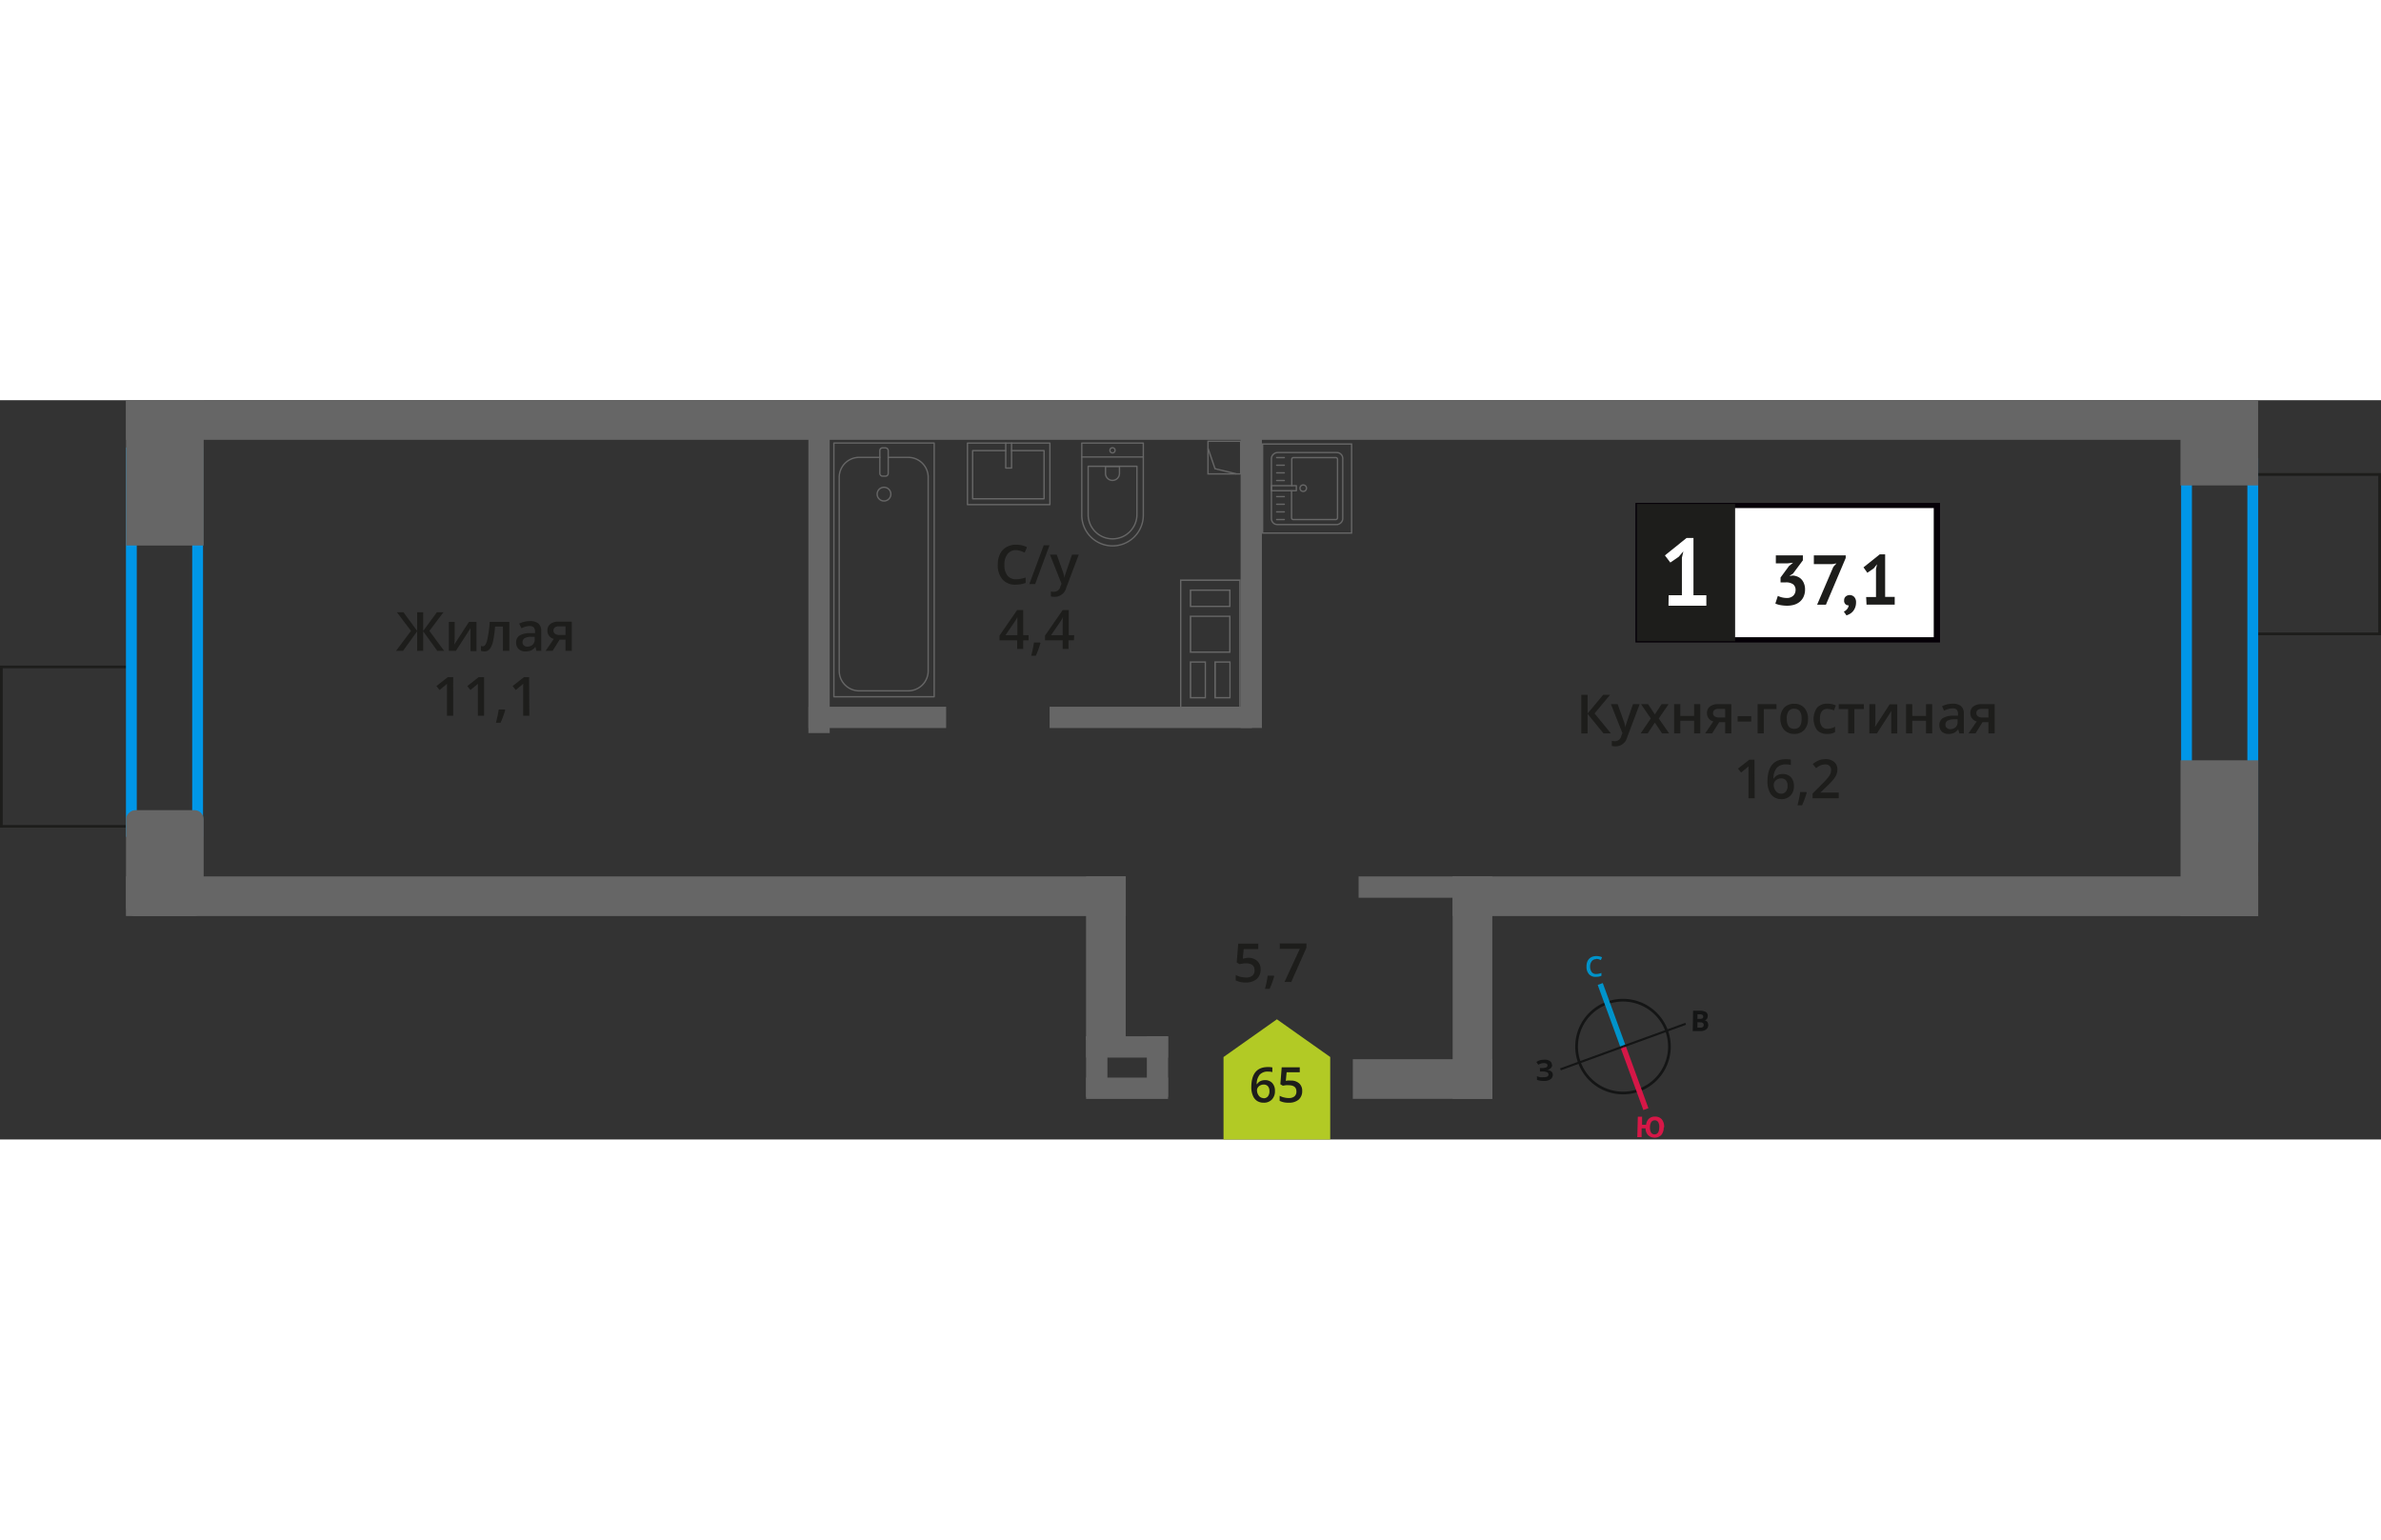 <svg xmlns="http://www.w3.org/2000/svg"   viewBox="0 0 440.27 136.7" width="883" height="571"><rect x="0" y="0" width="440.27" height="136.7" fill="#333333" stroke="none"/><defs><style>.cls-1,.cls-10,.cls-16,.cls-2,.cls-3,.cls-7{fill:none;}.cls-1{stroke:#141515;}.cls-1,.cls-10,.cls-2,.cls-3,.cls-7{stroke-miterlimit:10;}.cls-1,.cls-14,.cls-7{stroke-width:0.5px;}.cls-2{stroke:#0093ca;}.cls-3{stroke:#d61747;}.cls-4{fill:#141515;}.cls-5{fill:#0093ca;}.cls-6{fill:#d61747;}.cls-14,.cls-7{stroke:#1d1d1b;}.cls-8{fill:#0096e7;}.cls-9{fill:#666;}.cls-10,.cls-16{stroke:#666;stroke-width:0.25px;}.cls-11,.cls-14{fill:#1d1d1b;}.cls-12{fill:#fff;}.cls-13{fill:#050007;}.cls-14{stroke-miterlimit:22.93;}.cls-15{fill:#b2ca25;fill-rule:evenodd;}.cls-16{stroke-linecap:round;stroke-linejoin:round;}</style></defs><g id="walls"><path class="cls-1" d="M297.19,111.46a8.58,8.58,0,1,1-5.14,11,8.56,8.56,0,0,1,5.14-11Z"/><line class="cls-2" x1="295.9" y1="107.95" x2="300.12" y2="119.52"/><line class="cls-3" x1="304.34" y1="131.09" x2="300.12" y2="119.52"/><polygon class="cls-4" points="288.48 123.55 300.05 119.33 300.18 119.7 288.61 123.92 288.48 123.55"/><polygon class="cls-4" points="311.63 115.13 300.05 119.33 300.18 119.7 311.76 115.5 311.63 115.13"/><path class="cls-5" d="M295.13,103.36a1,1,0,0,0-.82.41,1.61,1.61,0,0,0-.29,1,1.73,1.73,0,0,0,.32,1,1,1,0,0,0,.85.33,1.91,1.91,0,0,0,.48-.06,2.54,2.54,0,0,0,.45-.13v.53a2.53,2.53,0,0,1-1,.19,1.61,1.61,0,0,1-1.29-.48,2,2,0,0,1-.47-1.41,2.42,2.42,0,0,1,.18-1,1.65,1.65,0,0,1,.61-.69,1.86,1.86,0,0,1,1-.26,2.48,2.48,0,0,1,1.08.21l-.21.53-.41-.16a2.22,2.22,0,0,0-.46-.06Z"/><path class="cls-6" d="M307.64,134.49a2.13,2.13,0,0,1-.47,1.41,1.8,1.8,0,0,1-2.43,0,1.87,1.87,0,0,1-.46-1.26l-.73,0,0,1.63-.8,0,.1-3.78.79,0,0,1.49.74,0a1.78,1.78,0,0,1,.54-1.14,1.65,1.65,0,0,1,1.16-.37,1.57,1.57,0,0,1,1.23.54,2.15,2.15,0,0,1,.4,1.46Zm-2.54-.07a1.85,1.85,0,0,0,.2,1,.77.77,0,0,0,.62.34c.57,0,.87-.41.89-1.26a1.78,1.78,0,0,0-.19-1,.73.73,0,0,0-.62-.34.79.79,0,0,0-.66.31,1.87,1.87,0,0,0-.24,1Z"/><path class="cls-4" d="M313.07,112.9h1.18a2.29,2.29,0,0,1,1.16.22.8.8,0,0,1,.37.73,1.06,1.06,0,0,1-.16.56.68.68,0,0,1-.43.26v0a.8.8,0,0,1,.51.29,1.09,1.09,0,0,1,.17.6,1,1,0,0,1-.38.79,1.63,1.63,0,0,1-1,.3H313Zm.8,1.5h.46a.88.88,0,0,0,.48-.1c.1-.07.13-.17.13-.34a.33.33,0,0,0-.15-.3.92.92,0,0,0-.51-.11h-.4Zm0,.62v1h.51a.74.74,0,0,0,.49-.12.44.44,0,0,0,.16-.38c0-.31-.22-.48-.66-.48Z"/><path class="cls-4" d="M287,122.93a.73.73,0,0,1-.27.6,1.14,1.14,0,0,1-.69.31v0a1.43,1.43,0,0,1,.8.28.74.74,0,0,1,.29.61,1,1,0,0,1-.42.83,2,2,0,0,1-1.16.32,3.63,3.63,0,0,1-1.35-.2V125a3,3,0,0,0,.58.19,4.08,4.08,0,0,0,.61,0c.63,0,1-.17.94-.55a.41.41,0,0,0-.3-.38,2.24,2.24,0,0,0-.92-.13h-.36v-.63H285a2.6,2.6,0,0,0,.88-.11.42.42,0,0,0,.27-.39.37.37,0,0,0-.17-.31,1.17,1.17,0,0,0-.53-.11,1.9,1.9,0,0,0-1,.31l-.36-.52a2.44,2.44,0,0,1,.69-.33,3.91,3.91,0,0,1,.8-.09,1.7,1.7,0,0,1,1,.25.8.8,0,0,1,.38.67Z"/></g><g id="bathroon"><rect class="cls-7" x="-2.58" y="52.15" width="29.48" height="23.82" transform="translate(-51.9 76.22) rotate(-90)"/><rect class="cls-7" x="413.37" y="16.56" width="29.48" height="23.82" transform="translate(399.64 456.58) rotate(-90)"/><path class="cls-8" d="M415.56,12.72v67H405.31v-67h10.25m2-2H403.31v71h14.25v-71Z"/><path class="cls-8" d="M35.54,10.74v68H25.29v-68H35.54m2-2H23.29v72H37.54v-72Z"/><rect class="cls-9" x="17.04" y="6.25" width="26.87" height="14.36" transform="translate(43.91 -17.04) rotate(90)"/><rect class="cls-9" x="20.68" y="78.42" width="19.59" height="14.36" rx="1.69" transform="translate(116.08 55.13) rotate(90)"/><rect class="cls-9" x="402.5" y="0.7" width="15.76" height="14.36" transform="translate(418.25 -402.5) rotate(90)"/><rect class="cls-9" x="395.97" y="73.81" width="28.81" height="14.36" transform="translate(491.37 -329.38) rotate(90)"/><rect class="cls-9" x="23.29" width="393.74" height="7.33"/><rect class="cls-9" x="23.29" y="88.06" width="184.88" height="7.33"/><rect class="cls-9" x="268.61" y="88.06" width="148.95" height="7.33"/><rect class="cls-9" x="251.22" y="88.06" width="18.08" height="3.94"/><rect class="cls-9" x="149.49" y="56.68" width="25.46" height="3.94"/><rect class="cls-9" x="194.08" y="56.68" width="37.41" height="3.94"/><rect class="cls-9" x="122.97" y="31.09" width="56.98" height="3.94" transform="translate(184.51 -118.4) rotate(90)"/><rect class="cls-9" x="203.35" y="30.62" width="56.04" height="3.94" transform="translate(263.96 -198.78) rotate(90)"/><rect class="cls-9" x="251.71" y="104.96" width="41.14" height="7.33" transform="translate(380.9 -163.66) rotate(90)"/><rect class="cls-9" x="250.14" y="121.86" width="25.81" height="7.33" transform="translate(526.1 251.05) rotate(180)"/><rect class="cls-9" x="189.4" y="99.49" width="30.2" height="7.33" transform="translate(307.64 -101.35) rotate(90)"/><path class="cls-9" d="M229.15,33.42V35h0v4.83h0v8.46h0v8.42h-10.7V55.14h0V46.71h0V38.25h0V33.42h10.7M220,38.25h7.54V35H220v3.25m0,8.46h7.54V39.83H220v6.88m4.55,8.43h3V48.29h-3v6.85m-4.55,0h3V48.29h-3v6.85m9.37-22H218.2v2.08h0V38h0v2.08h0v6.38h0v2.08h0v6.35h0V57h11.2V54.89h0V48.54h0V46.46h0V40.08h0V38h0V35.25h0V33.17ZM220.28,38V35.25h7V38Zm0,8.46V40.08h7v6.38Zm4.55,8.43V48.54h2.49v6.35Zm-4.55,0V48.54h2.48v6.35Z"/><rect class="cls-9" x="200.83" y="117.62" width="15.16" height="3.94"/><rect class="cls-9" x="200.83" y="125.26" width="15.16" height="3.94"/><rect class="cls-9" x="208.43" y="121.25" width="11.2" height="3.94" transform="translate(90.81 337.25) rotate(-90)"/><rect class="cls-9" x="197.2" y="121.25" width="11.2" height="3.94" transform="translate(79.58 326.02) rotate(-90)"/><rect class="cls-10" x="223.37" y="7.59" width="6.04" height="6.04"/><polyline class="cls-10" points="223.37 8.89 224.67 12.67 228.61 13.62"/><path class="cls-11" d="M297.87,61.61H296.5L293.56,58v3.62h-1.17V54.47h1.17v3.46l2.89-3.46h1.28l-2.88,3.45Z"/><path class="cls-11" d="M297.87,56.21h1.25l1.1,3.06a6.28,6.28,0,0,1,.33,1.23h0a4.66,4.66,0,0,1,.16-.65c.08-.26.49-1.47,1.24-3.64h1.24l-2.31,6.12a2.19,2.19,0,0,1-2.1,1.68,3.65,3.65,0,0,1-.74-.08V63a2.61,2.61,0,0,0,.59.06,1.22,1.22,0,0,0,1.17-1l.2-.51Z"/><path class="cls-11" d="M305.25,58.85l-1.81-2.64h1.31L306,58.1l1.24-1.89h1.3l-1.82,2.64,1.91,2.76h-1.3l-1.33-2-1.33,2h-1.3Z"/><path class="cls-11" d="M310.71,56.21v2.17h2.54V56.21h1.15v5.4h-1.15V59.28h-2.54v2.33h-1.15v-5.4Z"/><path class="cls-11" d="M316.59,61.61H315.3l1.51-2.21a1.63,1.63,0,0,1-.86-.56,1.59,1.59,0,0,1-.31-1,1.46,1.46,0,0,1,.54-1.2,2.37,2.37,0,0,1,1.5-.43h2.46v5.4H319V59.53H317.9Zm.17-3.76a.7.7,0,0,0,.31.62,1.51,1.51,0,0,0,.85.21H319v-1.6h-1.25a1.11,1.11,0,0,0-.73.2A.67.67,0,0,0,316.76,57.85Z"/><path class="cls-11" d="M321.31,59.42v-1h2.51v1Z"/><path class="cls-11" d="M328.49,56.21v.9h-2.35v4.5H325v-5.4Z"/><path class="cls-11" d="M334.32,58.9a2.94,2.94,0,0,1-.68,2.06,2.41,2.41,0,0,1-1.89.75,2.6,2.6,0,0,1-1.34-.35,2.18,2.18,0,0,1-.89-1,3.29,3.29,0,0,1-.31-1.48,2.91,2.91,0,0,1,.67-2,2.45,2.45,0,0,1,1.9-.74,2.37,2.37,0,0,1,1.85.75A2.91,2.91,0,0,1,334.32,58.9Zm-3.93,0c0,1.24.46,1.87,1.38,1.87s1.37-.63,1.37-1.87-.46-1.85-1.38-1.85a1.18,1.18,0,0,0-1.05.48A2.45,2.45,0,0,0,330.39,58.9Z"/><path class="cls-11" d="M337.81,61.71A2.37,2.37,0,0,1,336,61a3.61,3.61,0,0,1,0-4.15,2.48,2.48,0,0,1,1.93-.73,3.66,3.66,0,0,1,1.54.32l-.35.92a3.48,3.48,0,0,0-1.2-.28c-.94,0-1.4.62-1.4,1.86a2.17,2.17,0,0,0,.35,1.36,1.19,1.19,0,0,0,1,.46,3,3,0,0,0,1.45-.38v1a2.67,2.67,0,0,1-.66.26A4,4,0,0,1,337.81,61.71Z"/><path class="cls-11" d="M344.65,56.21v.9h-1.76v4.5h-1.15v-4.5H340v-.9Z"/><path class="cls-11" d="M346.78,56.21V59c0,.32,0,.79-.07,1.42l2.71-4.19h1.4v5.4h-1.11V58.89c0-.15,0-.39,0-.73s0-.58.05-.73l-2.7,4.18h-1.4v-5.4Z"/><path class="cls-11" d="M353.6,56.21v2.17h2.54V56.21h1.15v5.4h-1.15V59.28H353.6v2.33h-1.15v-5.4Z"/><path class="cls-11" d="M362.31,61.61l-.23-.75h0a2.33,2.33,0,0,1-.78.67,2.52,2.52,0,0,1-1,.18,1.74,1.74,0,0,1-1.24-.43,1.62,1.62,0,0,1-.45-1.22,1.43,1.43,0,0,1,.62-1.26,3.59,3.59,0,0,1,1.89-.46l.93,0V58a1.12,1.12,0,0,0-.24-.78A1,1,0,0,0,361,57a2.61,2.61,0,0,0-.79.12,6,6,0,0,0-.74.29l-.37-.82a4.51,4.51,0,0,1,1.95-.47,2.34,2.34,0,0,1,1.56.45,1.76,1.76,0,0,1,.52,1.41v3.64Zm-1.71-.78a1.46,1.46,0,0,0,1-.35,1.28,1.28,0,0,0,.37-1V59l-.69,0a2.41,2.41,0,0,0-1.18.27.84.84,0,0,0-.37.74.7.7,0,0,0,.22.56A.93.93,0,0,0,360.6,60.83Z"/><path class="cls-11" d="M365.29,61.61H364l1.51-2.21a1.55,1.55,0,0,1-1.18-1.56,1.46,1.46,0,0,1,.55-1.2,2.32,2.32,0,0,1,1.49-.43h2.47v5.4h-1.16V59.53h-1.09Zm.16-3.76a.7.7,0,0,0,.32.62,1.49,1.49,0,0,0,.84.21h1.07v-1.6h-1.25a1.1,1.1,0,0,0-.72.2A.68.68,0,0,0,365.45,57.85Z"/><path class="cls-11" d="M324.46,73.61h-1.15V69c0-.55,0-1,0-1.31a3.49,3.49,0,0,1-.27.26l-1.1.9-.57-.73,2.1-1.65h.95Z"/><path class="cls-11" d="M326.82,70.57c0-2.8,1.14-4.19,3.41-4.19a4,4,0,0,1,.91.08v1a2.81,2.81,0,0,0-.86-.11,2.24,2.24,0,0,0-1.72.61,3.06,3.06,0,0,0-.63,2H328a1.62,1.62,0,0,1,.65-.62,2.1,2.1,0,0,1,1-.21,2,2,0,0,1,1.52.59,2.33,2.33,0,0,1,.54,1.62,2.42,2.42,0,0,1-.63,1.77,2.25,2.25,0,0,1-1.71.66,2.44,2.44,0,0,1-1.33-.37,2.35,2.35,0,0,1-.87-1.08A4.11,4.11,0,0,1,326.82,70.57Zm2.49,2.19a1.13,1.13,0,0,0,.91-.38,1.69,1.69,0,0,0,.32-1.09,1.46,1.46,0,0,0-.3-1,1.13,1.13,0,0,0-.9-.35,1.39,1.39,0,0,0-.68.16,1.24,1.24,0,0,0-.5.43,1.06,1.06,0,0,0-.18.57,1.82,1.82,0,0,0,.38,1.16A1.17,1.17,0,0,0,329.31,72.76Z"/><path class="cls-11" d="M334.08,72.56a15.79,15.79,0,0,1-.86,2.34h-.84c.22-.88.39-1.7.5-2.45H334Z"/><path class="cls-11" d="M340,73.61h-4.84v-.87L337,70.89a13.87,13.87,0,0,0,1.08-1.19,2.72,2.72,0,0,0,.39-.65,1.84,1.84,0,0,0,.12-.66,1,1,0,0,0-.29-.76,1.08,1.08,0,0,0-.8-.28,2.22,2.22,0,0,0-.8.15,3.5,3.5,0,0,0-.88.55l-.62-.76a3.86,3.86,0,0,1,1.16-.71,3.35,3.35,0,0,1,1.19-.21,2.34,2.34,0,0,1,1.6.52,1.74,1.74,0,0,1,.6,1.4,2.53,2.53,0,0,1-.17.91,4,4,0,0,1-.54.9,12.08,12.08,0,0,1-1.19,1.25l-1.24,1.2v0H340Z"/><rect class="cls-12" x="302.91" y="19.44" width="54.7" height="24.87"/><path class="cls-13" d="M357.6,19.94H303.5V43.82h54.1ZM303,19h55.73V44.8H302.41V19Z"/><rect class="cls-14" x="302.91" y="19.44" width="17.68" height="24.87"/><path class="cls-11" d="M330.36,36.57a1.67,1.67,0,0,0,1.24-.43,1.46,1.46,0,0,0,.42-1,1.32,1.32,0,0,0-.44-1.09,2.23,2.23,0,0,0-1.4-.36h-.94v-.9l1.58-2.15.74-.59-1,.12h-2.19V28.69h5v.92l-1.84,2.47-.57.35v.07l.55-.08a2.64,2.64,0,0,1,.87.21,2,2,0,0,1,.71.48,2.3,2.3,0,0,1,.49.8,2.78,2.78,0,0,1,.19,1.08,3.19,3.19,0,0,1-.26,1.33,2.64,2.64,0,0,1-.7.94,3,3,0,0,1-1.05.56,4.49,4.49,0,0,1-1.3.18,6.88,6.88,0,0,1-1.18-.1,3.6,3.6,0,0,1-1-.3l.46-1.41a4.15,4.15,0,0,0,.75.27A3.74,3.74,0,0,0,330.36,36.57Z"/><path class="cls-11" d="M336,37.82l3-7,.58-.64-.79.13H335.4V28.69h5.89v.49l-3.66,8.64Z"/><path class="cls-11" d="M341,37a.89.89,0,0,1,.3-.71,1.16,1.16,0,0,1,1.58.11,1.41,1.41,0,0,1,.32,1,2.56,2.56,0,0,1-.19,1,2.27,2.27,0,0,1-.45.71,2.3,2.3,0,0,1-.57.44,3.13,3.13,0,0,1-.56.24l-.49-.7a1.52,1.52,0,0,0,.61-.47,1.23,1.23,0,0,0,.29-.69.75.75,0,0,1-.57-.19A.85.85,0,0,1,341,37Z"/><path class="cls-11" d="M345.07,36.39h1.82V31.23l.19-.89-.62.77-1.17.8-.71-1,3-2.4h1v7.86h1.77v1.43h-5.21Z"/><path class="cls-12" d="M308.55,36.07H311V29.14l.27-1.19-.85,1-1.56,1.07-1-1.32,4-3.22h1.28V36.07h2.38V38h-7Z"/><path class="cls-11" d="M76,42.66l-2.61-3.45H74.6l2.54,3.46V39.21h1.11v3.46l2.53-3.46H82l-2.6,3.45,2.72,3.69H80.86l-2.61-3.62v3.62H77.14V42.73l-2.62,3.62H73.23Z"/><path class="cls-11" d="M84.08,41v2.77c0,.32,0,.79-.08,1.42L86.71,41h1.4v5.4H87V43.63c0-.15,0-.39,0-.73s0-.58,0-.73l-2.7,4.18H83V41Z"/><path class="cls-11" d="M94.18,46.35H93v-4.5H91.54a19.3,19.3,0,0,1-.37,2.71A3.63,3.63,0,0,1,90.56,46a1.2,1.2,0,0,1-1,.45,1.65,1.65,0,0,1-.63-.11v-.9a.92.92,0,0,0,.36.07c.34,0,.6-.38.79-1.12A20.45,20.45,0,0,0,90.55,41h3.63Z"/><path class="cls-11" d="M99.2,46.35,99,45.6h0a2.33,2.33,0,0,1-.78.67,2.49,2.49,0,0,1-1,.18A1.74,1.74,0,0,1,95.89,46a1.62,1.62,0,0,1-.45-1.22,1.43,1.43,0,0,1,.62-1.26A3.59,3.59,0,0,1,98,43.08l.93,0v-.29a1.12,1.12,0,0,0-.24-.78,1,1,0,0,0-.75-.25,2.61,2.61,0,0,0-.79.12,5.29,5.29,0,0,0-.73.29L96,41.32a4.51,4.51,0,0,1,2-.47,2.34,2.34,0,0,1,1.56.45,1.76,1.76,0,0,1,.52,1.41v3.64Zm-1.71-.78a1.46,1.46,0,0,0,1-.35,1.29,1.29,0,0,0,.38-1v-.47l-.7,0a2.41,2.41,0,0,0-1.18.27.84.84,0,0,0-.37.74.74.74,0,0,0,.22.56A.93.93,0,0,0,97.49,45.57Z"/><path class="cls-11" d="M102.18,46.35h-1.29l1.51-2.21a1.55,1.55,0,0,1-1.18-1.56,1.46,1.46,0,0,1,.55-1.2,2.32,2.32,0,0,1,1.49-.43h2.47v5.4h-1.16V44.27h-1.09Zm.16-3.76a.7.7,0,0,0,.32.62,1.49,1.49,0,0,0,.84.21h1.07v-1.6h-1.25a1.1,1.1,0,0,0-.72.2A.68.68,0,0,0,102.34,42.59Z"/><path class="cls-11" d="M83.8,58.35H82.65V53.74c0-.55,0-1,0-1.31l-.28.26-1.09.9-.58-.73,2.1-1.65h1Z"/><path class="cls-11" d="M89.51,58.35H88.36V53.74c0-.55,0-1,0-1.31l-.28.26-1.1.9-.57-.73,2.1-1.65h1Z"/><path class="cls-11" d="M93.42,57.3a18.47,18.47,0,0,1-.86,2.34h-.85c.23-.88.39-1.7.51-2.45h1.12Z"/><path class="cls-11" d="M97.88,58.35H96.74V53.74c0-.55,0-1,0-1.31l-.28.26-1.1.9-.57-.73,2.1-1.65h.95Z"/><path class="cls-11" d="M187.89,27.72a1.91,1.91,0,0,0-1.58.72,3,3,0,0,0-.58,2,3.07,3.07,0,0,0,.56,2,2,2,0,0,0,1.6.67,4.24,4.24,0,0,0,.88-.09,8.2,8.2,0,0,0,.88-.23v1a5.37,5.37,0,0,1-1.9.32,3.05,3.05,0,0,1-2.41-1,4,4,0,0,1-.84-2.72,4.44,4.44,0,0,1,.41-1.95,2.85,2.85,0,0,1,1.18-1.27,3.52,3.52,0,0,1,1.81-.45,4.44,4.44,0,0,1,2,.46l-.42,1a7.52,7.52,0,0,0-.76-.3A3,3,0,0,0,187.89,27.72Z"/><path class="cls-11" d="M194.07,26.82,191.41,34h-1.08L193,26.82Z"/><path class="cls-11" d="M194.15,28.56h1.25l1.1,3.06a6.67,6.67,0,0,1,.33,1.23h0a5.46,5.46,0,0,1,.16-.65c.08-.25.49-1.47,1.24-3.64h1.24l-2.31,6.12a2.19,2.19,0,0,1-2.1,1.68,3.05,3.05,0,0,1-.74-.08v-.91a2.61,2.61,0,0,0,.59.06,1.22,1.22,0,0,0,1.17-1l.2-.51Z"/><path class="cls-11" d="M190.2,44.4h-1V46h-1.12V44.4h-3.26v-.88l3.26-4.72h1.12v4.65h1Zm-2.08-.95V41.66c0-.64,0-1.16,0-1.57h0a4.54,4.54,0,0,1-.43.78l-1.77,2.58Z"/><path class="cls-11" d="M192.39,44.91a16.12,16.12,0,0,1-.86,2.34h-.85a22.42,22.42,0,0,0,.51-2.45h1.12Z"/><path class="cls-11" d="M198.58,44.4h-1V46H196.5V44.4h-3.26v-.88l3.26-4.72h1.12v4.65h1Zm-2.08-.95V41.66c0-.64,0-1.16.05-1.57h0a5.36,5.36,0,0,1-.43.78l-1.77,2.58Z"/><path class="cls-11" d="M230.76,103.11a2.41,2.41,0,0,1,1.71.58,2,2,0,0,1,.63,1.55,2.28,2.28,0,0,1-.72,1.79,2.93,2.93,0,0,1-2,.64,3.79,3.79,0,0,1-1.88-.39v-1a3.31,3.31,0,0,0,.9.35,4.27,4.27,0,0,0,1,.12,1.79,1.79,0,0,0,1.18-.34,1.26,1.26,0,0,0,.4-1c0-.85-.54-1.28-1.63-1.28a4.42,4.42,0,0,0-.56.05,5.5,5.5,0,0,0-.59.1l-.52-.3.28-3.49h3.71v1h-2.7l-.16,1.77.41-.07A5,5,0,0,1,230.76,103.11Z"/><path class="cls-11" d="M235.61,106.52a15.89,15.89,0,0,1-.85,2.34h-.85a22.25,22.25,0,0,0,.5-2.45h1.13Z"/><path class="cls-11" d="M237.52,107.57l2.83-6.12h-3.71v-1h4.93v.8l-2.81,6.33Z"/><polygon class="cls-15" points="245.97 121.45 245.97 121.45 241.04 117.97 236.11 114.48 231.17 117.97 226.25 121.45 226.24 121.45 226.24 121.45 226.24 136.7 245.97 136.7 245.97 121.45 245.97 121.45"/><path class="cls-11" d="M231.38,127.08c0-2.51,1-3.77,3.07-3.77a3.79,3.79,0,0,1,.82.07v.86a3,3,0,0,0-.77-.09,2,2,0,0,0-1.55.55,2.67,2.67,0,0,0-.57,1.78h.06a1.4,1.4,0,0,1,.58-.55,1.87,1.87,0,0,1,.88-.2,1.75,1.75,0,0,1,1.36.54,2.08,2.08,0,0,1,.49,1.45,2.19,2.19,0,0,1-.57,1.6,2,2,0,0,1-1.54.58,2.16,2.16,0,0,1-1.2-.33,2.08,2.08,0,0,1-.78-1A3.77,3.77,0,0,1,231.38,127.08Zm2.24,2a1,1,0,0,0,.82-.34,1.45,1.45,0,0,0,.29-1,1.29,1.29,0,0,0-.27-.87,1,1,0,0,0-.81-.32,1.25,1.25,0,0,0-.61.15,1.07,1.07,0,0,0-.45.39.87.87,0,0,0-.16.5,1.65,1.65,0,0,0,.33,1A1.07,1.07,0,0,0,233.62,129.05Z"/><path class="cls-11" d="M238.68,125.81a2.22,2.22,0,0,1,1.54.51,1.79,1.79,0,0,1,.57,1.4,2.06,2.06,0,0,1-.65,1.61,2.67,2.67,0,0,1-1.83.57,3.49,3.49,0,0,1-1.69-.34v-.94a2.85,2.85,0,0,0,.82.31,3.38,3.38,0,0,0,.86.11,1.58,1.58,0,0,0,1.06-.31,1.14,1.14,0,0,0,.36-.91c0-.77-.49-1.15-1.46-1.15a3.44,3.44,0,0,0-.51,0l-.54.09-.46-.27.25-3.14h3.34v.92h-2.43l-.15,1.59.38-.06A4.16,4.16,0,0,1,238.68,125.81Z"/><rect class="cls-16" x="154.19" y="7.92" width="18.55" height="46.92"/><rect class="cls-16" x="162.69" y="8.81" width="1.55" height="5.24" rx="0.49"/><path class="cls-16" d="M162.69,10.57h-3.83a3.69,3.69,0,0,0-3.68,3.69V50.05a3.69,3.69,0,0,0,3.68,3.69h9.08a3.69,3.69,0,0,0,3.69-3.69V14.26a3.69,3.69,0,0,0-3.69-3.69h-3.71"/><circle class="cls-16" cx="163.46" cy="17.37" r="1.27"/><path class="cls-16" d="M196.21,11.74h13.32a5.69,5.69,0,0,1,5.69,5.69v0a5.69,5.69,0,0,1-5.69,5.69H196.21a0,0,0,0,1,0,0V11.74A0,0,0,0,1,196.21,11.74Z" transform="translate(223.15 -188.28) rotate(90)"/><path class="cls-16" d="M199,14.42h8.91a4.51,4.51,0,0,1,4.51,4.51v0a4.51,4.51,0,0,1-4.51,4.51H199a0,0,0,0,1,0,0v-9A0,0,0,0,1,199,14.42Z" transform="translate(224.65 -186.78) rotate(90)"/><path class="cls-16" d="M204.4,12.25h1.34A1.29,1.29,0,0,1,207,13.54v0a1.29,1.29,0,0,1-1.29,1.29H204.4a0,0,0,0,1,0,0V12.25A0,0,0,0,1,204.4,12.25Z" transform="translate(219.25 -192.17) rotate(90)"/><circle class="cls-16" cx="205.71" cy="9.27" r="0.48"/><line class="cls-16" x1="200.02" y1="10.5" x2="211.4" y2="10.5"/><rect class="cls-16" x="180.82" y="5.99" width="11.38" height="15.25" transform="translate(200.13 -172.89) rotate(90)"/><polyline class="cls-16" points="187.05 7.92 187.05 12.54 185.97 12.54 185.97 7.92"/><polyline class="cls-16" points="187.05 9.32 193.06 9.32 193.06 18.23 179.85 18.23 179.85 9.32 185.97 9.32"/><rect class="cls-16" x="235.03" y="9.74" width="13.32" height="13.19" rx="1.09" transform="translate(225.36 258.03) rotate(-90)"/><path class="cls-16" d="M238.86,15.81V10.92a.31.31,0,0,1,.32-.31H247a.32.32,0,0,1,.32.31V21.75a.33.33,0,0,1-.32.32h-7.86a.32.32,0,0,1-.32-.32v-5"/><circle class="cls-16" cx="240.98" cy="16.27" r="0.6"/><rect class="cls-16" x="236.94" y="13.97" width="0.93" height="4.61" transform="translate(221.13 253.68) rotate(-90)"/><line class="cls-16" x1="236.07" y1="22.07" x2="237.48" y2="22.07"/><line class="cls-16" x1="236.07" y1="20.65" x2="237.48" y2="20.65"/><line class="cls-16" x1="236.07" y1="19.24" x2="237.48" y2="19.24"/><line class="cls-16" x1="236.07" y1="17.83" x2="237.48" y2="17.83"/><line class="cls-16" x1="236.07" y1="14.85" x2="237.48" y2="14.85"/><line class="cls-16" x1="236.07" y1="13.43" x2="237.48" y2="13.43"/><line class="cls-16" x1="236.07" y1="12.02" x2="237.48" y2="12.02"/><line class="cls-16" x1="236.07" y1="10.61" x2="237.48" y2="10.61"/><path class="cls-9" d="M249.8,8.23V24.44H233.59V8.23H249.8m.25-.25H233.34V24.69h16.71V8Z"/></g></svg>
